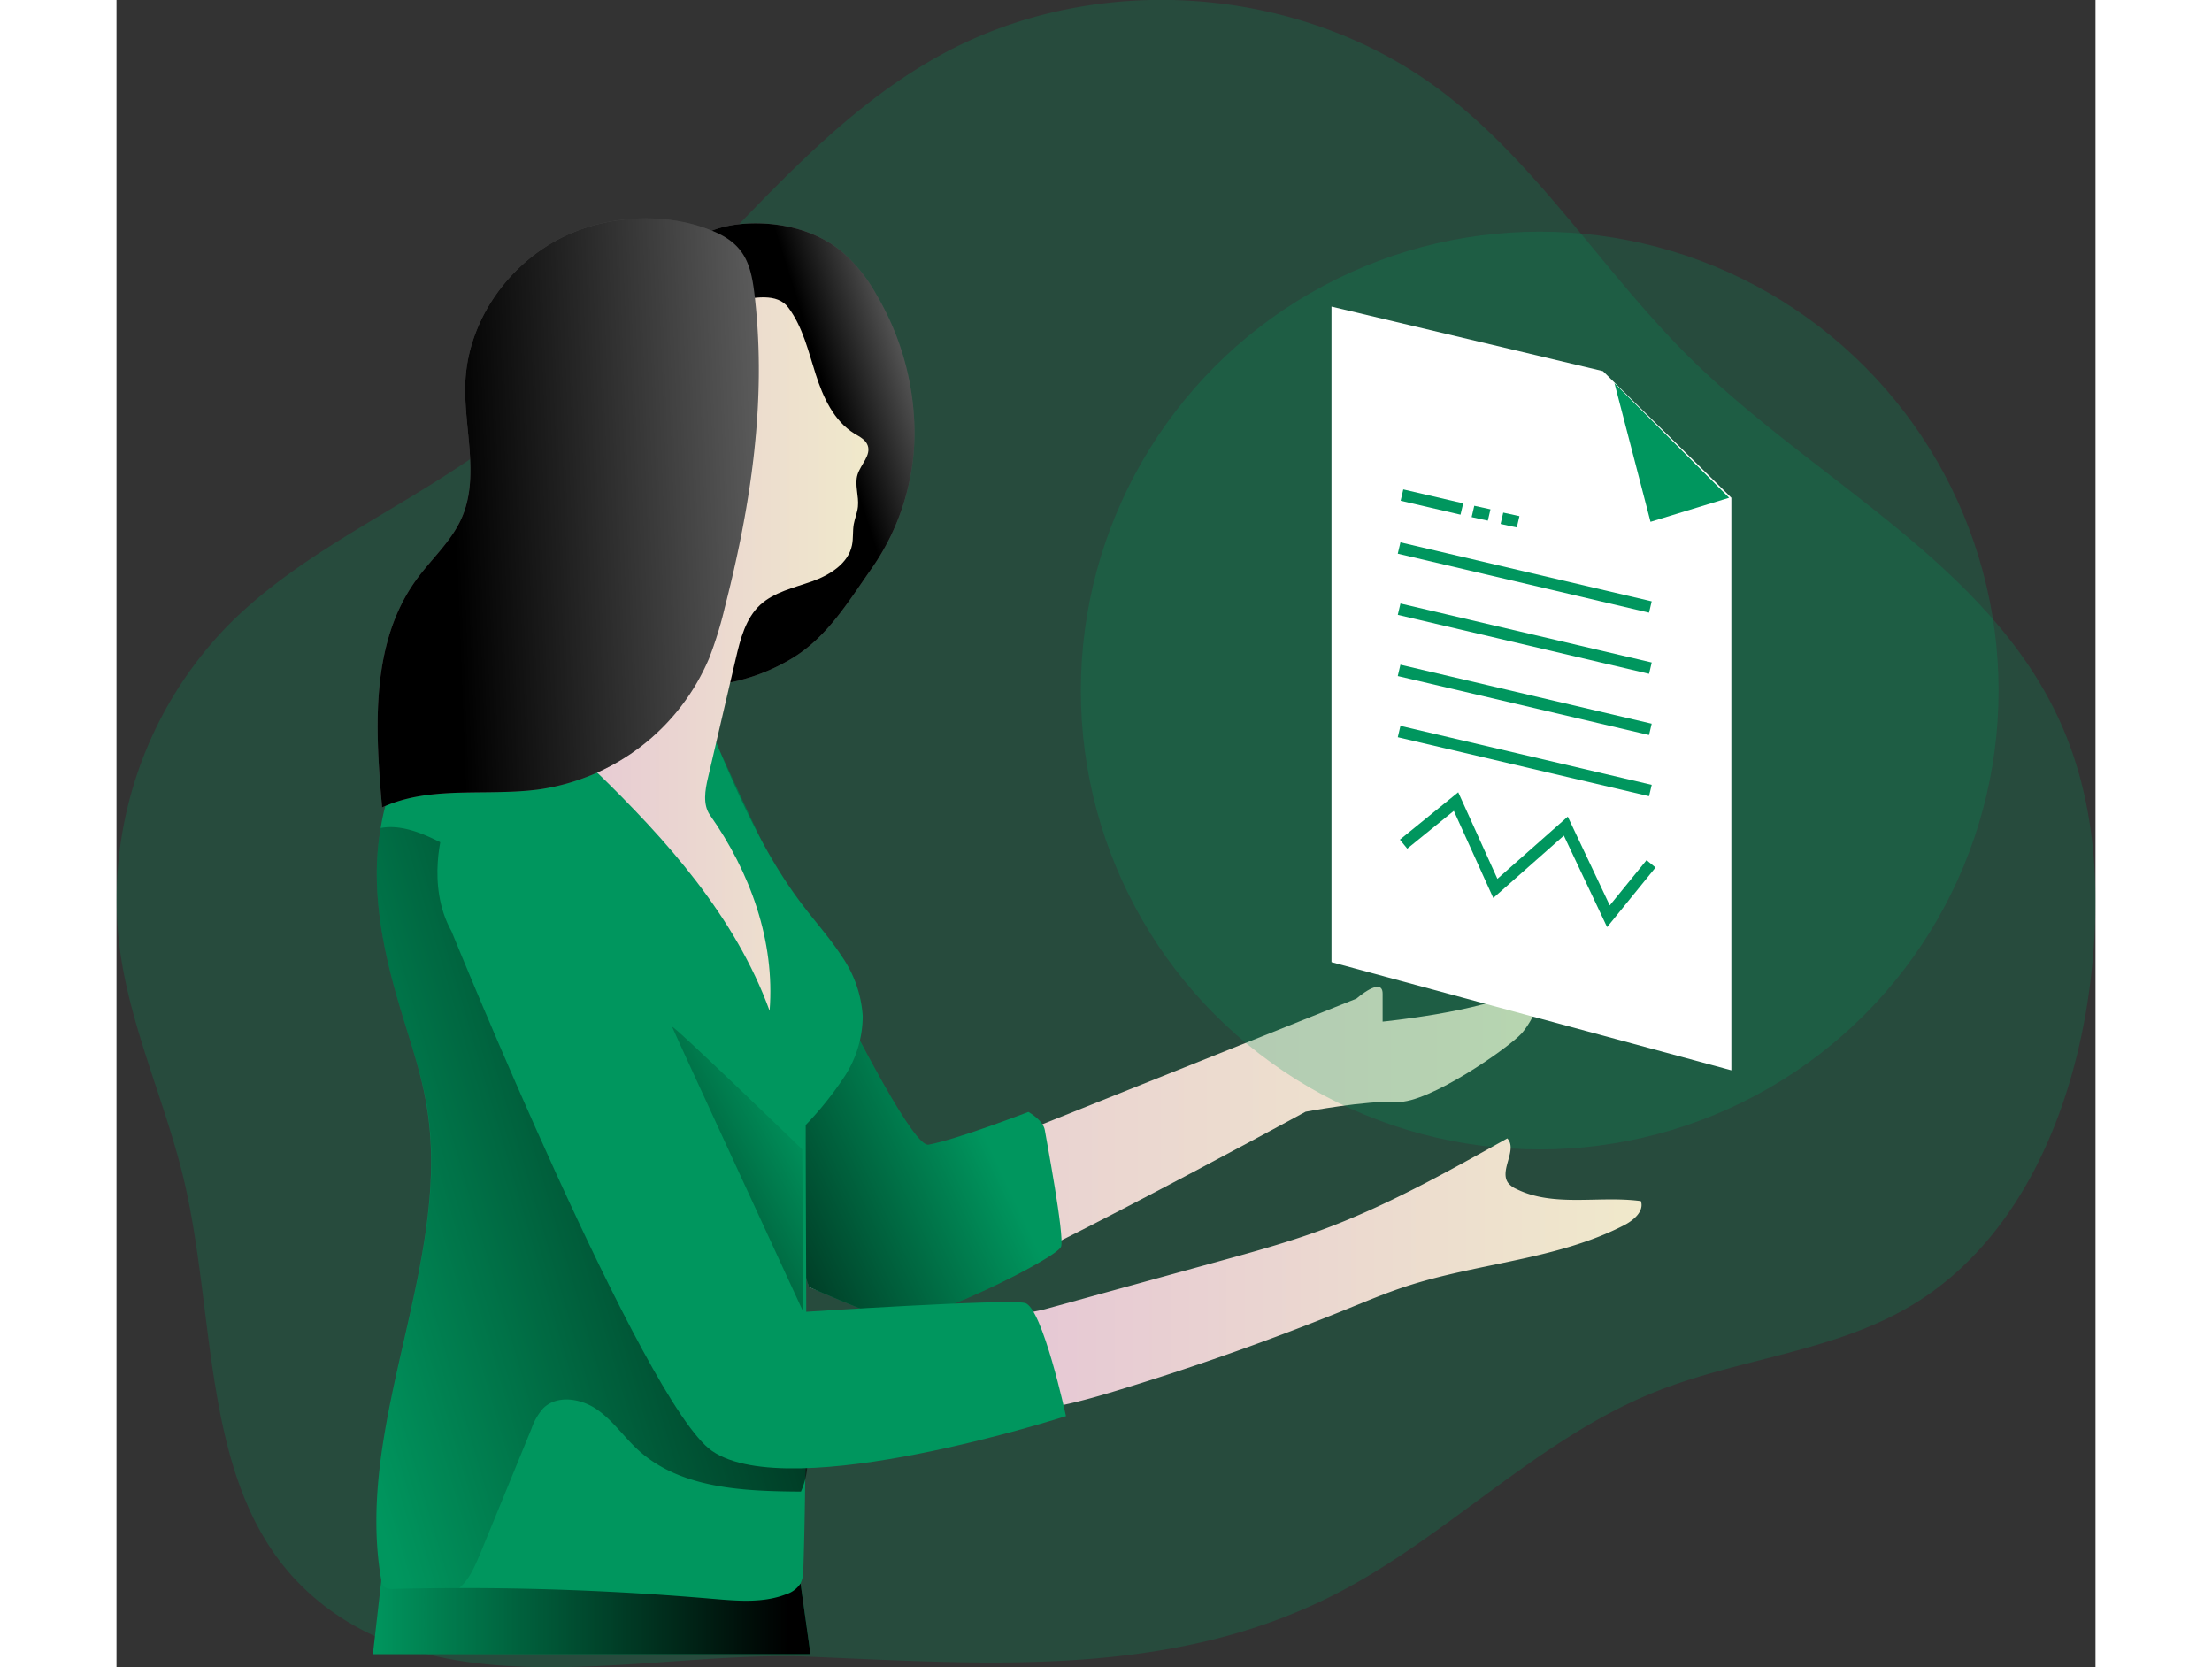 <svg id="Layer_1" data-name="Layer 1" xmlns="http://www.w3.org/2000/svg" xmlns:xlink="http://www.w3.org/1999/xlink" viewBox="0 0 373.8 314.9" width="406" height="306" class="illustration styles_illustrationTablet__1DWOa"><rect x="0" y="0" width="373.8" height="314.9" fill="#333333" stroke="none"/><defs><linearGradient id="linear-gradient" x1="48.43" y1="305.38" x2="131.08" y2="305.38" gradientUnits="userSpaceOnUse"><stop offset="0" stop-opacity="0"></stop><stop offset="0.95"></stop></linearGradient><linearGradient id="linear-gradient-2" x1="133.93" y1="197.39" x2="291.21" y2="197.39" gradientUnits="userSpaceOnUse"><stop offset="0" stop-color="#e5c5d5"></stop><stop offset="0.42" stop-color="#ead4d1"></stop><stop offset="1" stop-color="#f0e9cb"></stop></linearGradient><linearGradient id="linear-gradient-3" x1="172.86" y1="188.11" x2="102.9" y2="220.92" xlink:href="#linear-gradient"></linearGradient><linearGradient id="linear-gradient-4" x1="56.82" y1="237.12" x2="192.19" y2="197.5" xlink:href="#linear-gradient"></linearGradient><linearGradient id="linear-gradient-5" x1="175.62" y1="75.84" x2="157.04" y2="81.72" xlink:href="#linear-gradient"></linearGradient><linearGradient id="linear-gradient-6" x1="100.77" y1="125.51" x2="164.23" y2="125.51" xlink:href="#linear-gradient-2"></linearGradient><linearGradient id="linear-gradient-7" x1="147.7" y1="96.88" x2="82.69" y2="99.35" xlink:href="#linear-gradient"></linearGradient><linearGradient id="linear-gradient-8" x1="184.25" y1="242.76" x2="310.27" y2="242.76" xlink:href="#linear-gradient-2"></linearGradient><linearGradient id="linear-gradient-9" x1="273.16" y1="151.28" x2="273.16" y2="151.28" xlink:href="#linear-gradient-2"></linearGradient><linearGradient id="linear-gradient-10" x1="153.53" y1="215.08" x2="95.49" y2="247.27" xlink:href="#linear-gradient"></linearGradient></defs><title>Data Quality Checking</title><path d="M252.25,303.15c21.32-10.87,38.32-29.38,60.53-38.28,15.66-6.28,33.3-7.5,47.88-16,21-12.21,31.34-37.17,34.35-61.25,2.06-16.49,1.25-33.74-5.5-48.93-13.42-30.2-46.39-45.78-69.95-69-16.62-16.35-29-37.07-47.72-51C245.24-1,207-3.6,178,12.27c-21,11.48-36.27,30.91-53.45,47.6A256.29,256.29,0,0,1,82.17,93.12c-13.46,8.44-27.91,15.78-39.05,27.11a74.07,74.07,0,0,0-20.29,60.89c2,15.2,8.8,29.34,12.25,44.28,6.16,26.73,3.06,58.63,23.24,77.2,24.87,22.89,64.57,11,94.72,12.27C186.65,316.25,221.2,319,252.25,303.15Z" transform="translate(-22.21 -1.95)" fill="#00965e" opacity="0.24" style="isolation: isolate;"></path><polygon points="50.04 298.32 48.43 312.44 131.08 312.44 129.21 299.12 50.04 298.32" fill="#00965e"></polygon><polygon points="50.04 298.32 48.43 312.44 131.08 312.44 129.21 299.12 50.04 298.32" fill="url(#linear-gradient)"></polygon><path d="M136,145.69l33.74,79.55,86.67-34.67s4.95-4.33,4.95-.92v5.26s18.89-1.86,26-5.88,2.78,5.26.31,8.05-17.65,13.31-23.53,13-17.33,1.85-17.33,1.85-67.48,36.84-75.22,37.15-18.57-4-18.57-4l-19-96.19Z" transform="translate(-22.21 -1.95)" fill="url(#linear-gradient-2)"></path><circle cx="268.82" cy="130.43" r="86.67" fill="#00965e" opacity="0.24" style="isolation: isolate;"></circle><path d="M135.33,142s35,77.09,40.24,76.16,18.88-6.19,18.88-6.19,2.79,1.55,3.1,3.41,3.71,19.81,3.09,22-27.54,15.47-32.19,13.92S153,245.05,153,245.05l-15.17-49.52Z" transform="translate(-22.21 -1.95)" fill="#00965e"></path><path d="M135.33,142s35,77.09,40.24,76.16,18.88-6.19,18.88-6.19,2.79,1.55,3.1,3.41,3.71,19.81,3.09,22-27.54,15.47-32.19,13.92S153,245.05,153,245.05l-15.17-49.52Z" transform="translate(-22.21 -1.95)" fill="url(#linear-gradient-3)"></path><path d="M159.8,205.16a63.51,63.51,0,0,1-7.41,9.28c0,20.27.24,40.5,0,60.73,0,2,0,4-.09,6-.06,5.67-.17,11.32-.35,17a5.81,5.81,0,0,1-.57,2.9,4.94,4.94,0,0,1-2.68,2c-4.31,1.69-9.13,1.27-13.74.88q-24-2.08-48.07-2.05c-4.13,0-8.24.07-12.38.16a2.5,2.5,0,0,1-1.78-.42,2.3,2.3,0,0,1-.53-1.34c-5.21-30.13,14-60.58,8.4-90.61C79.56,204,77.65,198.56,76,193c-2.66-8.73-4.75-17.76-4.62-26.89a52,52,0,0,1,.73-7.76,38.83,38.83,0,0,1,7.65-17.81c2.44-3.06,5.58-5.74,9.39-6.64,3-.73,6-.31,9.06.13,5.8.79,11.58,1.61,17.37,2.42,6,.84,14.07,3.63,19.79,5.48,4.5,10.77,9.3,21.59,16.38,30.89,2.46,3.25,5.19,6.29,7.41,9.69a22.31,22.31,0,0,1,4,11.35A21,21,0,0,1,159.8,205.16Z" transform="translate(-22.21 -1.95)" fill="#00965e"></path><path d="M152.34,281.17a14.57,14.57,0,0,1-.85,2.51c-10.82-.07-22.69-.53-30.7-7.81-2.7-2.46-4.81-5.61-7.83-7.7s-7.49-2.81-10.11-.26a11,11,0,0,0-2.24,3.85q-4.86,11.87-9.74,23.74c-1,2.29-1.94,4.64-3.79,6.27a.28.28,0,0,1-.15.11c-4.13,0-8.24.07-12.38.16a2.5,2.5,0,0,1-1.78-.42,2.3,2.3,0,0,1-.53-1.34c-5.21-30.13,14-60.58,8.4-90.61C79.56,204,77.65,198.56,76,193c-2.66-8.73-4.75-17.76-4.62-26.89a52,52,0,0,1,.73-7.76c3.1-.64,6.68.51,9.67,1.91,9.54,4.44,18.38,11.06,23.68,20.17,3,5.14,4.77,10.9,6.62,16.57q4.32,13.17,9.37,26.08c5.45,13.88,11.78,27.84,22.4,38.28,3.81,3.74,7.57,8.49,8.62,13.77A14,14,0,0,1,152.34,281.17Z" transform="translate(-22.21 -1.95)" fill="url(#linear-gradient-4)"></path><path d="M130,48.54c3-3.09,7.45-4.21,11.72-4.38,6.24-.24,12.72,1.36,17.53,5.35a30.06,30.06,0,0,1,6.47,8.05,51.59,51.59,0,0,1,7.22,25.94,44.84,44.84,0,0,1-7.95,25.62c-4.48,6.34-8.38,13-15,17.07a36.56,36.56,0,0,1-22.28,5.24,4.88,4.88,0,0,1-1.65-.36,4.63,4.63,0,0,1-2-2.49,29.75,29.75,0,0,1-2-14.9,92.61,92.61,0,0,1,3.12-14.86c3.59-13.52,7-27.43,5.63-41.35C130.46,54.2,129.69,51.81,130,48.54Z" transform="translate(-22.21 -1.95)" fill="#606060"></path><path d="M130,48.54c3-3.09,7.45-4.21,11.72-4.38,6.24-.24,12.72,1.36,17.53,5.35a30.06,30.06,0,0,1,6.47,8.05,51.59,51.59,0,0,1,7.22,25.94,44.84,44.84,0,0,1-7.95,25.62c-4.48,6.34-8.38,13-15,17.07a36.56,36.56,0,0,1-22.28,5.24,4.88,4.88,0,0,1-1.65-.36,4.63,4.63,0,0,1-2-2.49,29.75,29.75,0,0,1-2-14.9,92.61,92.61,0,0,1,3.12-14.86c3.59-13.52,7-27.43,5.63-41.35C130.46,54.2,129.69,51.81,130,48.54Z" transform="translate(-22.21 -1.95)" fill="url(#linear-gradient-5)"></path><path d="M149.14,60.09c2.71,3.66,3.75,8.23,5.14,12.56s3.42,8.79,7.28,11.18c1,.6,2.1,1.14,2.52,2.2.73,1.89-1.3,3.63-1.9,5.56s.3,4.06.07,6.09c-.12,1.12-.59,2.19-.79,3.31-.22,1.3-.06,2.65-.33,3.94-.71,3.5-4.24,5.66-7.61,6.85s-7.07,2-9.69,4.38c-2.79,2.57-3.79,6.5-4.65,10.2l-5.25,22.5c-.55,2.34-1,5,.35,7,7.64,10.84,12.33,23.83,11.29,37-6.46-17.73-19.41-32.28-33-45.41-3-2.9-6.07-5.8-8.21-9.37-4.33-7.19-4.34-16.27-2.31-24.42,3.83-15.35,14.07-28.19,21-42.45,1.63-3.36,3.18-7,6.16-9.21,2.77-2.1,6.34-2.7,9.77-3.24C142.58,58.21,147,57.15,149.14,60.09Z" transform="translate(-22.21 -1.95)" fill="url(#linear-gradient-6)"></path><path d="M137.12,116.62a73,73,0,0,1-3,9.72A41.31,41.31,0,0,1,102.38,151c-10,1.44-20.79-.82-30,3.45-1.31-14.75-2.26-30.95,6.42-42.95,2.84-3.94,6.64-7.26,8.6-11.7,3.52-8,.29-17.17.71-25.87.62-12.49,9.51-24,21.21-28.42,8-3.06,18.16-3.21,26.1.33,5.78,2.58,6.74,6.58,7.38,12.47C145,78,142,97.52,137.12,116.62Z" transform="translate(-22.21 -1.95)" fill="#606060"></path><path d="M137.12,116.62a73,73,0,0,1-3,9.72A41.31,41.31,0,0,1,102.38,151c-10,1.44-20.79-.82-30,3.45-1.31-14.75-2.26-30.95,6.42-42.95,2.84-3.94,6.64-7.26,8.6-11.7,3.52-8,.29-17.17.71-25.87.62-12.49,9.51-24,21.21-28.42,8-3.06,18.16-3.21,26.1.33,5.78,2.58,6.74,6.58,7.38,12.47C145,78,142,97.52,137.12,116.62Z" transform="translate(-22.21 -1.95)" fill="url(#linear-gradient-7)"></path><path d="M230.49,240.17c6.41-1.76,12.83-3.53,19.07-5.81,12.35-4.51,23.88-11,35.35-17.39,2,2.12-1.56,6,.14,8.38a4,4,0,0,0,1.52,1.15c7.12,3.55,15.68,1.23,23.57,2.31.65,1.91-1.35,3.61-3.14,4.54-12.7,6.56-27.59,7.12-41.18,11.56-3.86,1.26-7.62,2.84-11.38,4.37q-21,8.52-42.67,15.14c-7.1,2.17-14.37,4.2-21.8,4.12a3.86,3.86,0,0,1-2.07-.44,4.07,4.07,0,0,1-1.33-2c-1.32-3.26-3.68-9.05-1.3-12.4,2.23-3.13,9.08-3.58,12.5-4.52Z" transform="translate(-22.21 -1.95)" fill="url(#linear-gradient-8)"></path><polygon points="229.49 57.91 229.49 181.73 305.02 202.16 305.02 94.02 294.9 84.02 280.76 70.1 229.49 57.91" fill="#fff"></polygon><polygon points="289.75 98.56 282.94 72.36 304.6 94.02 289.75 98.56" fill="#00965e"></polygon><rect x="287.12" y="86.66" width="2.2" height="48.75" transform="translate(92.03 364.3) rotate(-76.79)" fill="#00965e"></rect><polygon points="253.86 97.21 242.55 94.58 243.05 92.44 254.37 95.07 253.86 97.21" fill="#00965e"></polygon><polygon points="259.02 98.34 255.96 97.67 256.46 95.53 259.52 96.2 259.02 98.34" fill="#00965e"></polygon><polygon points="264.49 99.63 261.43 98.96 261.93 96.82 264.99 97.49 264.49 99.63" fill="#00965e"></polygon><rect x="287.12" y="98.22" width="2.2" height="48.75" transform="translate(80.78 373.21) rotate(-76.79)" fill="#00965e"></rect><rect x="287.12" y="109.77" width="2.2" height="48.75" transform="translate(69.53 382.13) rotate(-76.79)" fill="#00965e"></rect><rect x="287.12" y="121.33" width="2.2" height="48.75" transform="translate(58.28 391.04) rotate(-76.79)" fill="#00965e"></rect><path d="M273.16,151.28" transform="translate(-22.21 -1.95)" fill="none" stroke-miterlimit="10" stroke-width="2.2" stroke="url(#linear-gradient-9)"></path><polygon points="281.55 175.11 273.38 157.83 260.05 169.61 252.6 153.15 243.8 160.29 242.41 158.59 253.43 149.64 260.83 165.99 274.12 154.24 282.05 171.01 289 162.46 290.7 163.85 281.55 175.11" fill="#00965e"></polygon><path d="M85.5,177.88s36.28,89.24,49.21,98.13c14.86,10.21,66.84-6.59,66.84-6.59s-4.44-20.53-7.74-21.36-41.87,1.69-41.87,1.69l-40.16-91.87S91,144.14,84,158.38C84,158.38,80.54,169,85.5,177.88Z" transform="translate(-22.21 -1.95)" fill="#00965e"></path><path d="M151.94,249.75S127.59,197,127.18,195.94s24.56,23.11,24.56,23.11Z" transform="translate(-22.21 -1.95)" fill="url(#linear-gradient-10)"></path></svg>